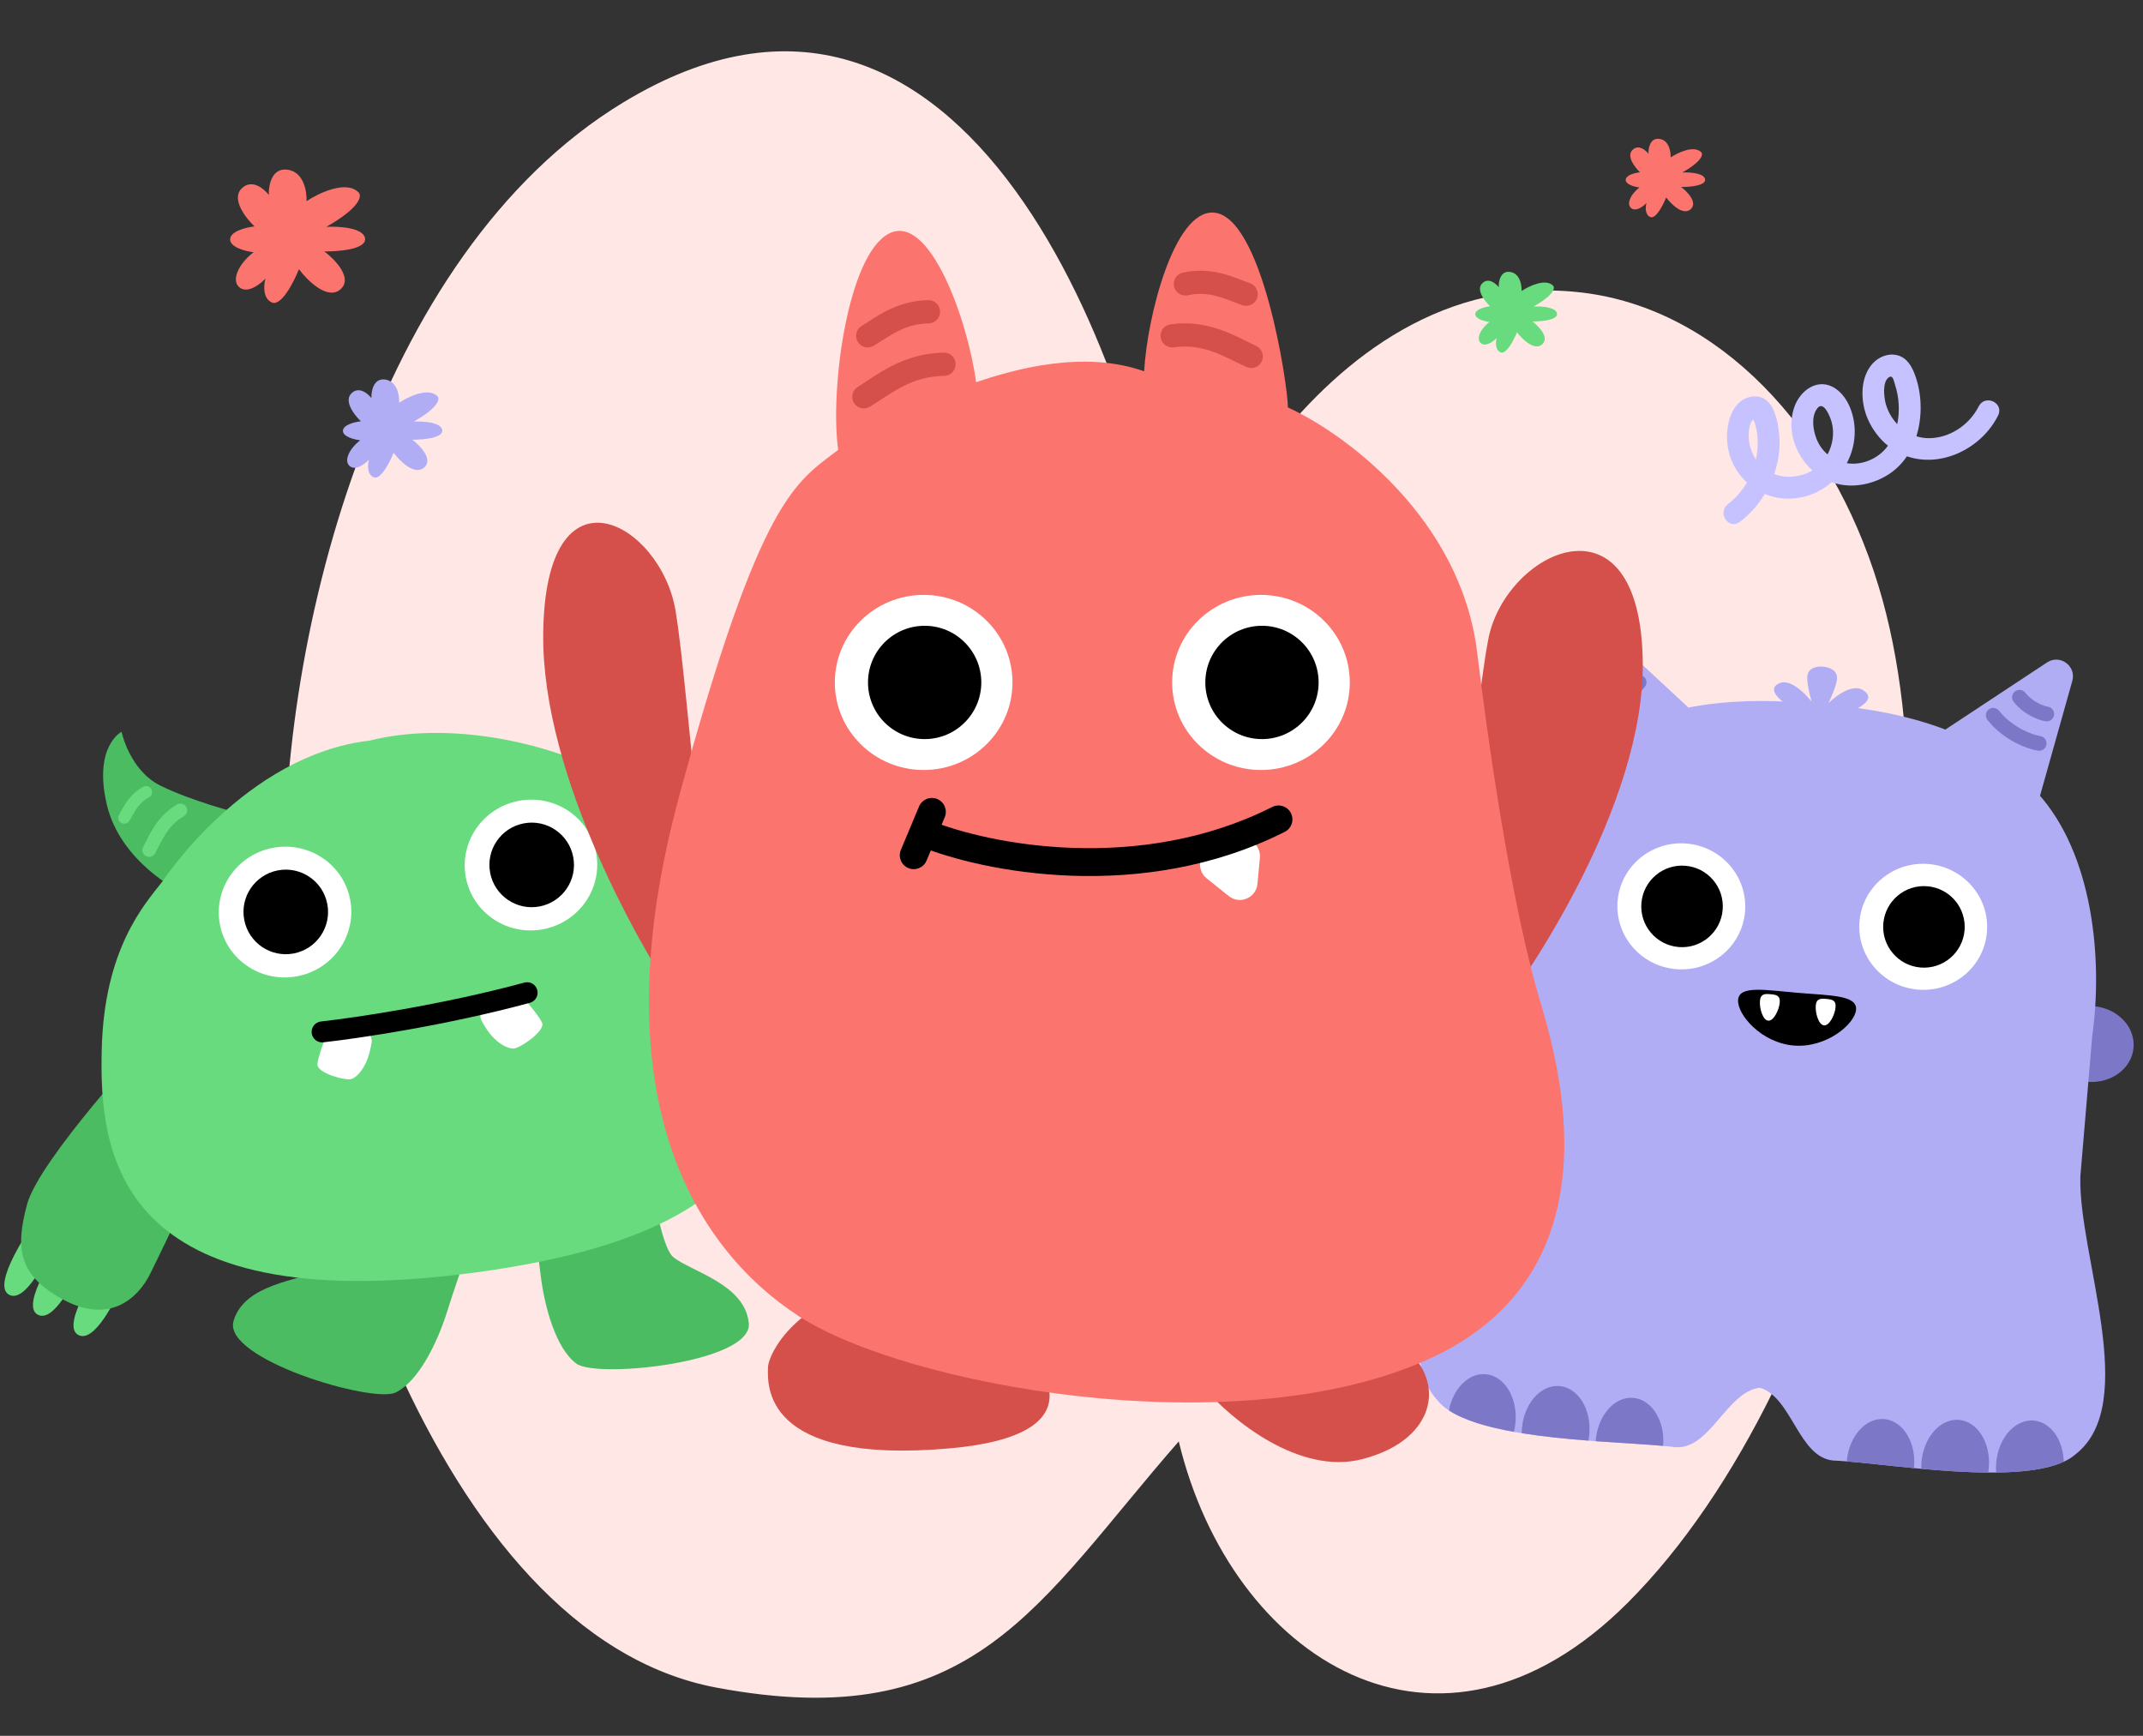 <svg width="242" height="196" viewBox="0 0 242 196" fill="none" xmlns="http://www.w3.org/2000/svg">
<rect x="0" y="0" width="242" height="196" fill="#333333" stroke="none"/>
<mask id="mask0_1880_33113" style="mask-type:alpha" maskUnits="userSpaceOnUse" x="0" y="0" width="242" height="196">
<rect width="242" height="196" fill="#D9D9D9"/>
</mask>
<g mask="url(#mask0_1880_33113)">
<path d="M133.112 162.754C117.086 181.099 110.034 196.029 80.889 190.553C48.821 184.529 33.183 129.488 32.17 102.936C31.025 72.907 42.214 28.676 70.349 11.587C109.088 -11.944 128.996 41.97 132.359 70.046C132.359 70.046 147.671 29.236 178.776 33.05C194.029 34.92 206.684 48.284 212.127 66.152C222.14 99.02 208.967 155.804 183.817 180.971C162.454 202.351 139.003 187.311 133.112 162.754Z" fill="#FFE7E5"/>
<path d="M40.482 21.713C39.08 20.319 35.985 21.802 34.613 22.718C34.668 21.649 34.324 19.442 32.502 19.165C30.679 18.887 30.313 20.948 30.357 22.012C29.795 21.282 28.386 20.121 27.248 21.324C26.11 22.527 27.772 24.653 28.745 25.566C27.842 25.664 26.027 26.09 25.989 27.009C25.951 27.927 27.739 28.375 28.638 28.484C26.854 29.839 26.013 31.83 27.167 32.537C28.091 33.102 29.424 32.053 29.974 31.457C29.778 32.169 29.65 33.705 30.71 34.155C31.769 34.605 33.184 31.838 33.758 30.398C34.714 31.68 36.987 33.931 38.439 32.675C39.89 31.42 37.834 29.294 36.624 28.389C38.23 28.41 41.398 28.148 41.224 26.923C41.049 25.699 38.236 25.54 36.852 25.613C40.737 23.403 40.891 22.092 40.482 21.713Z" fill="#FB746E"/>
<path d="M49.396 44.733C48.363 43.707 46.085 44.799 45.076 45.473C45.116 44.686 44.862 43.062 43.521 42.857C42.18 42.653 41.91 44.17 41.943 44.953C41.529 44.416 40.492 43.561 39.655 44.446C38.817 45.332 40.04 46.897 40.756 47.569C40.092 47.641 38.756 47.955 38.728 48.631C38.7 49.307 40.016 49.636 40.678 49.717C39.364 50.714 38.745 52.18 39.595 52.7C40.275 53.116 41.256 52.343 41.661 51.905C41.517 52.429 41.423 53.56 42.203 53.891C42.983 54.222 44.024 52.185 44.447 51.126C45.15 52.069 46.823 53.726 47.891 52.802C48.96 51.877 47.446 50.313 46.556 49.647C47.738 49.663 50.069 49.469 49.941 48.568C49.813 47.667 47.743 47.55 46.723 47.604C49.583 45.977 49.696 45.012 49.396 44.733Z" fill="#B1ADF5"/>
<path d="M192.111 17.185C191.285 16.365 189.464 17.238 188.657 17.777C188.69 17.148 188.487 15.849 187.414 15.685C186.342 15.522 186.126 16.735 186.153 17.361C185.822 16.931 184.992 16.248 184.323 16.956C183.653 17.664 184.631 18.915 185.204 19.452C184.672 19.51 183.604 19.761 183.582 20.301C183.56 20.842 184.612 21.105 185.141 21.169C184.091 21.967 183.596 23.139 184.275 23.555C184.819 23.887 185.603 23.269 185.927 22.919C185.812 23.338 185.736 24.242 186.36 24.507C186.984 24.772 187.816 23.143 188.154 22.296C188.716 23.05 190.054 24.375 190.908 23.636C191.762 22.897 190.552 21.646 189.841 21.113C190.785 21.126 192.65 20.972 192.547 20.251C192.445 19.53 190.789 19.437 189.974 19.48C192.261 18.179 192.351 17.408 192.111 17.185Z" fill="#FB746E"/>
<path d="M175.38 32.25C174.53 31.405 172.655 32.304 171.824 32.859C171.858 32.211 171.649 30.874 170.545 30.706C169.441 30.538 169.219 31.786 169.246 32.431C168.905 31.988 168.051 31.285 167.362 32.014C166.673 32.743 167.679 34.031 168.269 34.584C167.722 34.643 166.622 34.902 166.599 35.458C166.576 36.014 167.66 36.286 168.204 36.352C167.123 37.173 166.613 38.379 167.313 38.808C167.872 39.15 168.68 38.514 169.014 38.153C168.895 38.585 168.817 39.516 169.459 39.788C170.101 40.061 170.958 38.384 171.306 37.512C171.885 38.288 173.263 39.652 174.142 38.891C175.021 38.131 173.775 36.843 173.043 36.294C174.016 36.307 175.935 36.148 175.829 35.406C175.724 34.664 174.019 34.568 173.18 34.613C175.534 33.273 175.628 32.479 175.38 32.25Z" fill="#67DB7E"/>
<path d="M223.439 45.898C222.368 48.031 220.067 49.533 217.689 49.475C217.246 49.464 216.818 49.388 216.411 49.261C216.48 49.042 216.541 48.819 216.594 48.595C217.103 46.435 216.958 44.041 216.131 42.029C215.715 41.017 215.055 40.157 213.885 40.047C212.848 39.95 211.841 40.501 211.225 41.343C209.997 43.02 210.147 45.515 210.908 47.28C211.417 48.459 212.204 49.522 213.199 50.328C212.622 51.119 211.825 51.748 210.774 52.103C210.025 52.355 209.266 52.413 208.551 52.301C209.129 51.217 209.454 49.982 209.445 48.685C209.434 46.933 208.755 44.886 207.28 43.879C205.333 42.551 203.215 44.065 202.572 46.115C201.771 48.674 202.777 51.414 204.671 53.119C204.495 53.225 204.312 53.321 204.12 53.403C202.855 53.942 201.505 53.972 200.352 53.531C200.858 52.06 201.062 50.496 200.907 48.954C200.73 47.184 200.14 44.431 197.795 44.79C195.679 45.114 195.005 47.608 195.025 49.403C195.046 51.422 195.91 53.224 197.275 54.48C196.729 55.414 196.011 56.252 195.139 56.919C193.866 57.895 195.212 59.899 196.495 58.916C197.622 58.052 198.57 56.977 199.298 55.776C200.244 56.17 201.295 56.361 202.396 56.292C204.113 56.186 205.655 55.501 206.857 54.444C207.15 54.55 207.451 54.637 207.76 54.698C209.644 55.069 211.695 54.599 213.331 53.525C214.146 52.991 214.811 52.303 215.338 51.521C219.226 52.863 223.762 50.648 225.631 46.926C226.352 45.49 224.16 44.461 223.439 45.898ZM198.485 49.621C198.522 50.377 198.451 51.139 198.288 51.883C198.197 51.746 198.111 51.603 198.033 51.453C197.47 50.372 197.265 48.948 197.713 47.75C197.759 47.625 197.895 47.475 197.988 47.353C198.034 47.469 198.109 47.602 198.137 47.688C198.34 48.316 198.453 48.956 198.485 49.621ZM206.376 51.308C205.831 50.844 205.392 50.239 205.116 49.516C204.745 48.546 204.507 47.085 205.191 46.142C205.935 45.115 206.69 47.106 206.84 47.66C207.169 48.873 206.977 50.201 206.376 51.308ZM214.411 45.654C214.451 46.401 214.4 47.161 214.247 47.889C213.649 47.255 213.197 46.476 212.958 45.625C212.758 44.916 212.53 43.137 213.296 42.606C213.77 42.277 213.87 43.058 213.991 43.421C214.23 44.144 214.369 44.887 214.411 45.654Z" fill="#C6C2FF"/>
<path d="M42.703 128.025C42.703 128.025 38.353 142.158 36.142 143.392C33.931 144.627 27.606 144.882 26.37 149.171C25.134 153.46 42.076 158.486 44.666 157.239C47.256 155.992 49.398 151.63 50.536 147.97C51.675 144.31 55.167 134.447 55.167 134.447L42.703 128.025Z" fill="#4CBC62"/>
<path d="M72.391 125.622C72.391 125.622 74.071 140.314 76.017 141.933C77.964 143.552 84.135 144.966 84.562 149.409C84.989 153.852 67.412 155.68 65.095 153.978C62.778 152.277 61.474 147.595 61.028 143.788C60.581 139.982 58.959 129.645 58.959 129.645L72.391 125.622Z" fill="#4CBC62"/>
<path d="M20.423 100.716C20.423 100.716 13.577 97.399 12.055 90.819C10.533 84.239 13.727 82.629 13.727 82.629C13.727 82.629 14.628 86.994 18.129 88.718C21.631 90.442 26.635 91.732 26.635 91.732L20.423 100.716Z" fill="#4CBC62"/>
<path d="M16.171 88.838C16.498 88.657 16.909 88.776 17.09 89.102C17.271 89.429 17.153 89.841 16.826 90.022C15.586 90.709 15.198 91.699 14.61 92.68C14.418 93 14.002 93.104 13.682 92.912C13.361 92.72 13.257 92.305 13.449 91.984C13.932 91.178 14.529 89.747 16.171 88.838Z" fill="#67DB7E"/>
<path d="M19.98 90.839C20.343 90.623 20.813 90.742 21.029 91.106C21.246 91.469 21.126 91.939 20.763 92.156C18.876 93.277 18.321 94.875 17.516 96.357C17.314 96.728 16.849 96.866 16.477 96.664C16.105 96.462 15.968 95.997 16.17 95.625C16.862 94.353 17.636 92.232 19.98 90.839Z" fill="#67DB7E"/>
<path d="M73.245 93.658C73.245 93.658 78.385 88.05 77.373 81.373C76.36 74.695 72.797 74.377 72.797 74.377C72.797 74.377 73.57 78.766 70.952 81.66C68.333 84.554 64.157 87.599 64.157 87.599L73.245 93.658Z" fill="#4CBC62"/>
<path d="M94.619 127.173C94.619 127.173 101.652 130.718 102.572 128.651C103.491 126.584 97.404 124.829 97.404 124.829L95.41 124.057L94.619 127.173Z" fill="#67DB7E"/>
<path d="M96.391 123.656C96.391 123.656 103.425 127.201 104.344 125.134C105.264 123.067 99.176 121.312 99.176 121.312L97.182 120.54L96.391 123.656Z" fill="#67DB7E"/>
<path d="M98.015 118.801C98.015 118.801 105.049 122.346 105.968 120.279C106.888 118.212 100.8 116.457 100.8 116.457L98.806 115.685L98.015 118.801Z" fill="#67DB7E"/>
<path d="M74.641 107.811C74.641 107.811 93.058 109.605 97.445 112.499C101.832 115.393 103.469 117.918 101.498 123.286C99.526 128.654 95.283 128.859 92.086 127.525C88.889 126.191 77.27 121.602 76.993 119.737C76.716 117.872 74.641 107.811 74.641 107.811Z" fill="#4CBC62"/>
<path d="M3.549 138.493C3.549 138.493 -0.952 144.956 0.965 146.158C2.882 147.36 5.478 141.58 5.478 141.58L6.522 139.715L3.549 138.493Z" fill="#67DB7E"/>
<path d="M6.782 140.744C6.782 140.744 2.281 147.207 4.198 148.409C6.114 149.611 8.71 143.831 8.71 143.831L9.754 141.966L6.782 140.744Z" fill="#67DB7E"/>
<path d="M11.36 143.033C11.36 143.033 6.859 149.497 8.776 150.699C10.693 151.9 13.288 146.121 13.288 146.121L14.333 144.256L11.36 143.033Z" fill="#67DB7E"/>
<path d="M17.002 117.367C17.002 117.367 4.413 130.928 3.051 136.004C1.688 141.08 2.139 144.056 7.175 146.764C12.212 149.473 15.523 146.811 17.029 143.692C18.536 140.572 24.185 129.43 23.155 127.851C22.125 126.272 17.002 117.367 17.002 117.367Z" fill="#4CBC62"/>
<path d="M18.29 99.597C18.29 99.597 27.65 85.246 41.743 83.624C56.274 79.978 79.37 88.097 83.767 103.483C88.164 118.87 94.906 138.109 53.833 143.662C12.76 149.216 11.213 129.903 11.487 118.514C11.761 107.126 16.32 102.118 18.29 99.597Z" fill="#67DB7E"/>
<path d="M61.215 115.48C60.928 114.818 59.787 113.453 59.071 112.649C58.91 112.467 58.71 112.326 58.487 112.231C57.98 112.013 57.399 112.054 56.928 112.341L54.994 113.519C54.352 113.909 54.04 114.627 54.396 115.289C54.548 115.572 54.747 115.904 55.004 116.284C56.013 117.775 57.274 118.415 57.987 118.398C58.692 118.38 61.617 116.411 61.215 115.48Z" fill="white"/>
<path d="M35.844 120.163C35.895 119.44 36.506 117.757 36.901 116.762C36.986 116.549 37.117 116.358 37.283 116.199C37.678 115.821 38.236 115.664 38.771 115.781L40.809 116.225C41.548 116.387 42.079 116.968 41.964 117.716C41.915 118.032 41.84 118.408 41.728 118.847C41.283 120.589 40.342 121.613 39.69 121.835C39.046 122.054 35.773 121.175 35.844 120.163Z" fill="white"/>
<path d="M59.215 110.948C59.846 110.777 60.496 111.15 60.667 111.78C60.839 112.411 60.466 113.061 59.836 113.232C50.421 115.788 40.371 117.269 36.503 117.693C35.853 117.764 35.269 117.294 35.197 116.645C35.127 115.995 35.596 115.411 36.246 115.339C40.029 114.925 49.951 113.463 59.215 110.948Z" fill="black"/>
<ellipse cx="32.189" cy="102.986" rx="7.487" ry="7.379" transform="rotate(-10.822 32.189 102.986)" fill="white"/>
<circle cx="32.271" cy="102.97" r="4.775" transform="rotate(-10.822 32.271 102.97)" fill="black"/>
<ellipse cx="59.961" cy="97.677" rx="7.487" ry="7.379" transform="rotate(-10.822 59.961 97.677)" fill="white"/>
<circle cx="60.042" cy="97.661" r="4.775" transform="rotate(-10.822 60.042 97.661)" fill="black"/>
<path d="M76.456 82.774C76.725 83.032 76.734 83.46 76.476 83.73C76.217 84 75.789 84.009 75.519 83.75C74.496 82.769 73.435 82.692 72.324 82.421C71.961 82.332 71.739 81.966 71.827 81.603C71.916 81.24 72.282 81.018 72.645 81.106C73.558 81.329 75.101 81.475 76.456 82.774Z" fill="#67DB7E"/>
<path d="M75.673 87.004C75.987 87.287 76.012 87.772 75.729 88.086C75.446 88.4 74.961 88.425 74.647 88.142C73.017 86.672 71.327 86.616 69.673 86.286C69.258 86.203 68.989 85.799 69.071 85.385C69.154 84.97 69.558 84.701 69.973 84.784C71.393 85.067 73.648 85.178 75.673 87.004Z" fill="#67DB7E"/>
<path d="M178.836 85.595L177.348 72.051C177.157 70.314 179.225 69.274 180.506 70.463L190.548 79.785C191.516 80.684 191.284 82.274 190.099 82.858L181.545 87.08C180.372 87.659 178.979 86.896 178.836 85.595Z" fill="#B1ADF5"/>
<path d="M181.958 74.322C182.223 73.96 182.731 73.882 183.093 74.148C183.454 74.413 183.532 74.921 183.267 75.283C182.824 75.887 181.561 77.077 179.75 77.437C179.311 77.524 178.883 77.238 178.795 76.798C178.708 76.359 178.994 75.931 179.434 75.844C180.753 75.581 181.692 74.684 181.958 74.322Z" fill="#7C77C7"/>
<path d="M184.462 76.554C184.727 76.192 185.235 76.114 185.597 76.379C185.959 76.644 186.038 77.151 185.773 77.513C185.088 78.449 183.076 80.355 180.198 80.927C179.758 81.015 179.331 80.729 179.243 80.289C179.156 79.849 179.442 79.422 179.881 79.334C182.266 78.86 183.954 77.248 184.462 76.554Z" fill="#7C77C7"/>
<path d="M219.792 82.306L231.163 74.799C232.621 73.836 234.491 75.202 234.018 76.883L230.308 90.074C229.95 91.345 228.429 91.865 227.369 91.078L219.708 85.394C218.656 84.614 218.7 83.027 219.792 82.306Z" fill="#B1ADF5"/>
<path d="M231.262 79.795C231.718 79.868 232.028 80.297 231.955 80.753C231.881 81.209 231.452 81.519 230.997 81.445C230.241 81.324 228.569 80.731 227.397 79.252C227.11 78.89 227.171 78.364 227.532 78.078C227.894 77.791 228.419 77.852 228.706 78.213C229.558 79.288 230.81 79.722 231.262 79.795Z" fill="#7C77C7"/>
<path d="M230.402 83.113C230.857 83.186 231.168 83.614 231.095 84.07C231.023 84.525 230.595 84.836 230.139 84.764C228.969 84.578 226.297 83.638 224.434 81.287C224.147 80.926 224.208 80.4 224.569 80.114C224.931 79.827 225.456 79.888 225.743 80.249C227.285 82.194 229.536 82.975 230.402 83.113Z" fill="#7C77C7"/>
<path d="M173.295 112.574C173.096 114.932 170.76 116.658 168.077 116.431C165.395 116.205 163.382 114.11 163.582 111.753C163.781 109.395 166.117 107.668 168.799 107.895C171.482 108.121 173.494 110.216 173.295 112.574Z" fill="#7C77C7"/>
<path d="M240.933 118.295C240.734 120.652 238.398 122.379 235.716 122.152C233.033 121.925 231.021 119.831 231.22 117.473C231.419 115.115 233.755 113.388 236.438 113.615C239.12 113.842 241.133 115.937 240.933 118.295Z" fill="#7C77C7"/>
<path d="M234.403 164.194C234.031 164.529 233.577 164.81 233.05 165.051C231.192 165.912 228.46 166.239 225.415 166.267C225.118 166.276 224.821 166.274 224.525 166.273C222.072 166.257 219.458 166.077 216.965 165.849C216.688 165.825 216.411 165.802 216.134 165.773C213.231 165.498 210.549 165.172 208.544 165.014C207.989 164.968 207.486 164.931 207.046 164.917C203.09 164.582 202.375 157.77 198.732 156.694C194.966 157.143 193.116 163.739 189.155 163.404C188.758 163.354 188.303 163.303 187.806 163.261C185.82 163.081 183.122 162.946 180.197 162.734C179.925 162.711 179.642 162.692 179.365 162.669C176.874 162.476 174.267 162.221 171.84 161.829C171.541 161.781 171.249 161.733 170.957 161.679C167.983 161.148 165.344 160.384 163.624 159.261C163.09 158.908 162.645 158.522 162.309 158.097C156.067 151.242 165.822 135.886 167.06 127.092L168.395 111.31C168.651 102.433 171.78 90.955 179.085 85.239C185.478 79.527 195.386 78.655 203.737 79.362C204.257 79.406 204.758 79.465 205.259 79.519C205.769 79.551 206.272 79.576 206.786 79.62C215.136 80.326 224.758 82.849 230.101 89.553C236.342 96.415 237.499 108.256 236.261 117.049L234.926 132.832C234.67 141.708 241.708 158.484 234.403 164.194Z" fill="#B1ADF5"/>
<path d="M209.598 114.008C209.459 115.65 206.226 118.366 202.548 118.055C198.869 117.744 196.138 114.524 196.277 112.881C196.416 111.239 199.373 111.794 203.051 112.106C206.729 112.417 209.737 112.365 209.598 114.008Z" fill="black"/>
<path d="M200.978 113.205C200.909 114.03 200.297 115.299 199.68 115.247C199.063 115.195 198.673 113.841 198.743 113.016C198.813 112.191 199.315 112.209 199.933 112.261C200.55 112.314 201.048 112.381 200.978 113.205Z" fill="white"/>
<path d="M207.281 113.738C207.212 114.563 206.6 115.832 205.983 115.78C205.366 115.728 204.976 114.374 205.046 113.549C205.116 112.724 205.618 112.742 206.236 112.794C206.853 112.847 207.351 112.914 207.281 113.738Z" fill="white"/>
<ellipse cx="189.865" cy="102.34" rx="7.22" ry="7.115" transform="rotate(4.834 189.865 102.34)" fill="white"/>
<circle cx="189.946" cy="102.346" r="4.604" transform="rotate(4.834 189.946 102.346)" fill="black"/>
<ellipse cx="217.18" cy="104.652" rx="7.22" ry="7.115" transform="rotate(4.834 217.18 104.652)" fill="white"/>
<circle cx="217.262" cy="104.659" r="4.604" transform="rotate(4.834 217.262 104.659)" fill="black"/>
<path d="M210.391 77.928C208.877 76.976 206.485 79.391 206.485 79.391C206.485 79.391 207.33 77.632 207.437 76.734C207.569 75.617 206.475 75.349 205.987 75.284L205.987 75.282C205.987 75.282 205.943 75.276 205.873 75.271C205.803 75.265 205.758 75.263 205.758 75.263L205.758 75.264C205.266 75.246 204.142 75.328 204.085 76.451C204.039 77.353 204.577 79.229 204.577 79.229C204.577 79.229 202.498 76.505 200.972 77.132C199.345 77.801 200.869 79.562 205.244 81.334L205.238 81.405C205.278 81.397 205.316 81.388 205.356 81.379C205.393 81.394 205.43 81.41 205.468 81.424L205.474 81.353C210.085 80.341 212.054 78.975 210.391 77.928Z" fill="#B1ADF5"/>
<path d="M171.139 160.583C171.108 160.958 171.048 161.325 170.959 161.678C167.986 161.148 165.346 160.384 163.626 159.261C164.085 156.793 165.841 155.005 167.77 155.168C169.872 155.346 171.377 157.77 171.139 160.583Z" fill="#7C77C7"/>
<path d="M179.477 161.921C179.455 162.174 179.422 162.428 179.367 162.667C176.877 162.474 174.269 162.219 171.843 161.827C171.84 161.646 171.85 161.462 171.866 161.277C172.104 158.465 174 156.328 176.102 156.506C178.204 156.683 179.714 159.108 179.477 161.921Z" fill="#7C77C7"/>
<path d="M187.809 163.26C185.823 163.08 183.124 162.946 180.2 162.733C180.197 162.692 180.2 162.657 180.203 162.617C180.442 159.799 182.338 157.662 184.434 157.839C186.537 158.017 188.047 160.442 187.809 163.26Z" fill="#7C77C7"/>
<path d="M233.052 165.051C231.194 165.912 228.462 166.239 225.417 166.267C225.39 165.909 225.391 165.543 225.422 165.174C225.66 162.361 227.557 160.224 229.659 160.402C231.565 160.563 232.988 162.574 233.052 165.051Z" fill="#7C77C7"/>
<path d="M224.589 165.738C224.573 165.923 224.553 166.101 224.527 166.273C222.073 166.257 219.46 166.078 216.967 165.849C216.953 165.604 216.963 165.349 216.984 165.095C217.222 162.283 219.119 160.146 221.221 160.324C223.322 160.501 224.827 162.925 224.589 165.738Z" fill="#7C77C7"/>
<path d="M216.15 165.657C216.147 165.697 216.144 165.732 216.135 165.772C213.232 165.497 210.55 165.172 208.545 165.014C208.783 162.196 210.68 160.059 212.776 160.236C214.878 160.414 216.388 162.839 216.15 165.657Z" fill="#7C77C7"/>
<path d="M61.342 71.651C61.21 87.632 72.351 107.39 77.938 115.272C80.677 113.165 85.497 109.034 82.868 109.36C79.581 109.768 77.938 78.989 76.295 69.001C74.652 59.014 61.506 51.676 61.342 71.651Z" fill="#D5504A"/>
<path d="M185.511 74.835C185.665 90.816 172.667 110.574 166.149 118.456C162.954 116.349 157.33 112.218 160.397 112.544C164.231 112.952 166.149 82.173 168.066 72.185C169.982 62.198 185.319 54.86 185.511 74.835Z" fill="#D5504A"/>
<path d="M98.231 145.521C104.621 144.586 110.908 148.07 113.254 149.928C118.332 153.838 124.238 162.035 107.239 163.542C85.989 165.426 86.701 156.264 86.721 154.463C86.742 152.662 90.244 146.69 98.231 145.521Z" fill="#D5504A"/>
<path d="M153.813 164.764C146.692 166.591 139.057 160.269 136.129 156.88L140.757 144.831C144.69 145.967 153.63 148.942 157.931 151.745C163.307 155.25 162.713 162.481 153.813 164.764Z" fill="#D5504A"/>
<path d="M129.202 41.923C122.35 39.498 114.558 41.693 110.224 43.157C109.33 36.361 105.003 23.911 100.347 26.395C95.691 28.878 93.703 44.058 94.654 50.794C89.84 54.495 85.889 56.075 76.726 89.776C67.563 123.477 78.279 140.871 90.237 148.636C102.196 156.401 139.468 163.39 161.366 153.45C183.264 143.511 175.809 119.439 173.79 112.605C171.771 105.772 169.131 92.571 166.802 73.624C164.938 58.467 151.782 48.897 145.437 46.007C145.437 43.504 142.538 24.266 137.004 24.003C132.577 23.792 129.553 35.73 129.202 41.923Z" fill="#FB746E"/>
<ellipse cx="104.305" cy="77.058" rx="10.031" ry="9.886" fill="white"/>
<circle cx="104.417" cy="77.057" r="6.397" fill="black"/>
<ellipse cx="142.397" cy="77.058" rx="10.031" ry="9.886" fill="white"/>
<circle cx="142.509" cy="77.057" r="6.397" fill="black"/>
<path d="M104.828 33.892C105.551 33.881 106.148 34.457 106.16 35.181C106.172 35.904 105.595 36.501 104.872 36.513C102.126 36.559 100.561 37.898 98.663 39.04C98.043 39.413 97.238 39.213 96.865 38.593C96.492 37.973 96.692 37.168 97.312 36.795C98.871 35.856 101.193 33.953 104.828 33.892Z" fill="#D5504A"/>
<path d="M106.581 39.816C107.304 39.804 107.9 40.381 107.913 41.104C107.925 41.828 107.349 42.424 106.626 42.437C102.872 42.501 100.692 44.404 98.237 45.921C97.622 46.301 96.814 46.111 96.434 45.496C96.053 44.88 96.244 44.073 96.86 43.692C98.967 42.389 101.916 39.896 106.581 39.816Z" fill="#D5504A"/>
<path d="M133.581 30.78C132.874 30.935 132.426 31.633 132.581 32.34C132.735 33.047 133.434 33.495 134.14 33.34C136.593 32.804 138.278 33.746 140.292 34.457C140.975 34.697 141.723 34.339 141.964 33.657C142.204 32.975 141.846 32.226 141.164 31.985C139.554 31.418 136.955 30.043 133.581 30.78Z" fill="#D5504A"/>
<path d="M132.187 36.619C131.471 36.718 130.97 37.379 131.068 38.096C131.167 38.812 131.827 39.314 132.544 39.215C135.964 38.745 138.225 40.282 140.75 41.439C141.408 41.74 142.185 41.451 142.486 40.793C142.788 40.135 142.499 39.358 141.841 39.056C139.719 38.085 136.564 36.017 132.187 36.619Z" fill="#D5504A"/>
<path d="M139.639 94.784L136.871 95.725C135.377 96.232 135.032 98.19 136.263 99.178L138.756 101.178C139.998 102.175 141.851 101.391 141.999 99.805L142.273 96.864C142.408 95.42 141.011 94.318 139.639 94.784Z" fill="white"/>
<path d="M143.667 91.119C144.442 90.727 145.387 91.038 145.779 91.813C146.17 92.588 145.859 93.534 145.084 93.926C128.907 102.097 110.927 98.427 103.895 95.565C103.091 95.238 102.705 94.321 103.032 93.517C103.359 92.713 104.276 92.326 105.081 92.653C111.615 95.313 128.582 98.738 143.667 91.119Z" fill="black"/>
<path d="M103.786 91.064C104.122 90.263 105.043 89.887 105.843 90.223C106.644 90.558 107.021 91.48 106.685 92.281L104.632 97.175C104.296 97.976 103.375 98.353 102.574 98.017C101.774 97.681 101.397 96.76 101.733 95.959L103.786 91.064Z" fill="black"/>
</g>
</svg>
